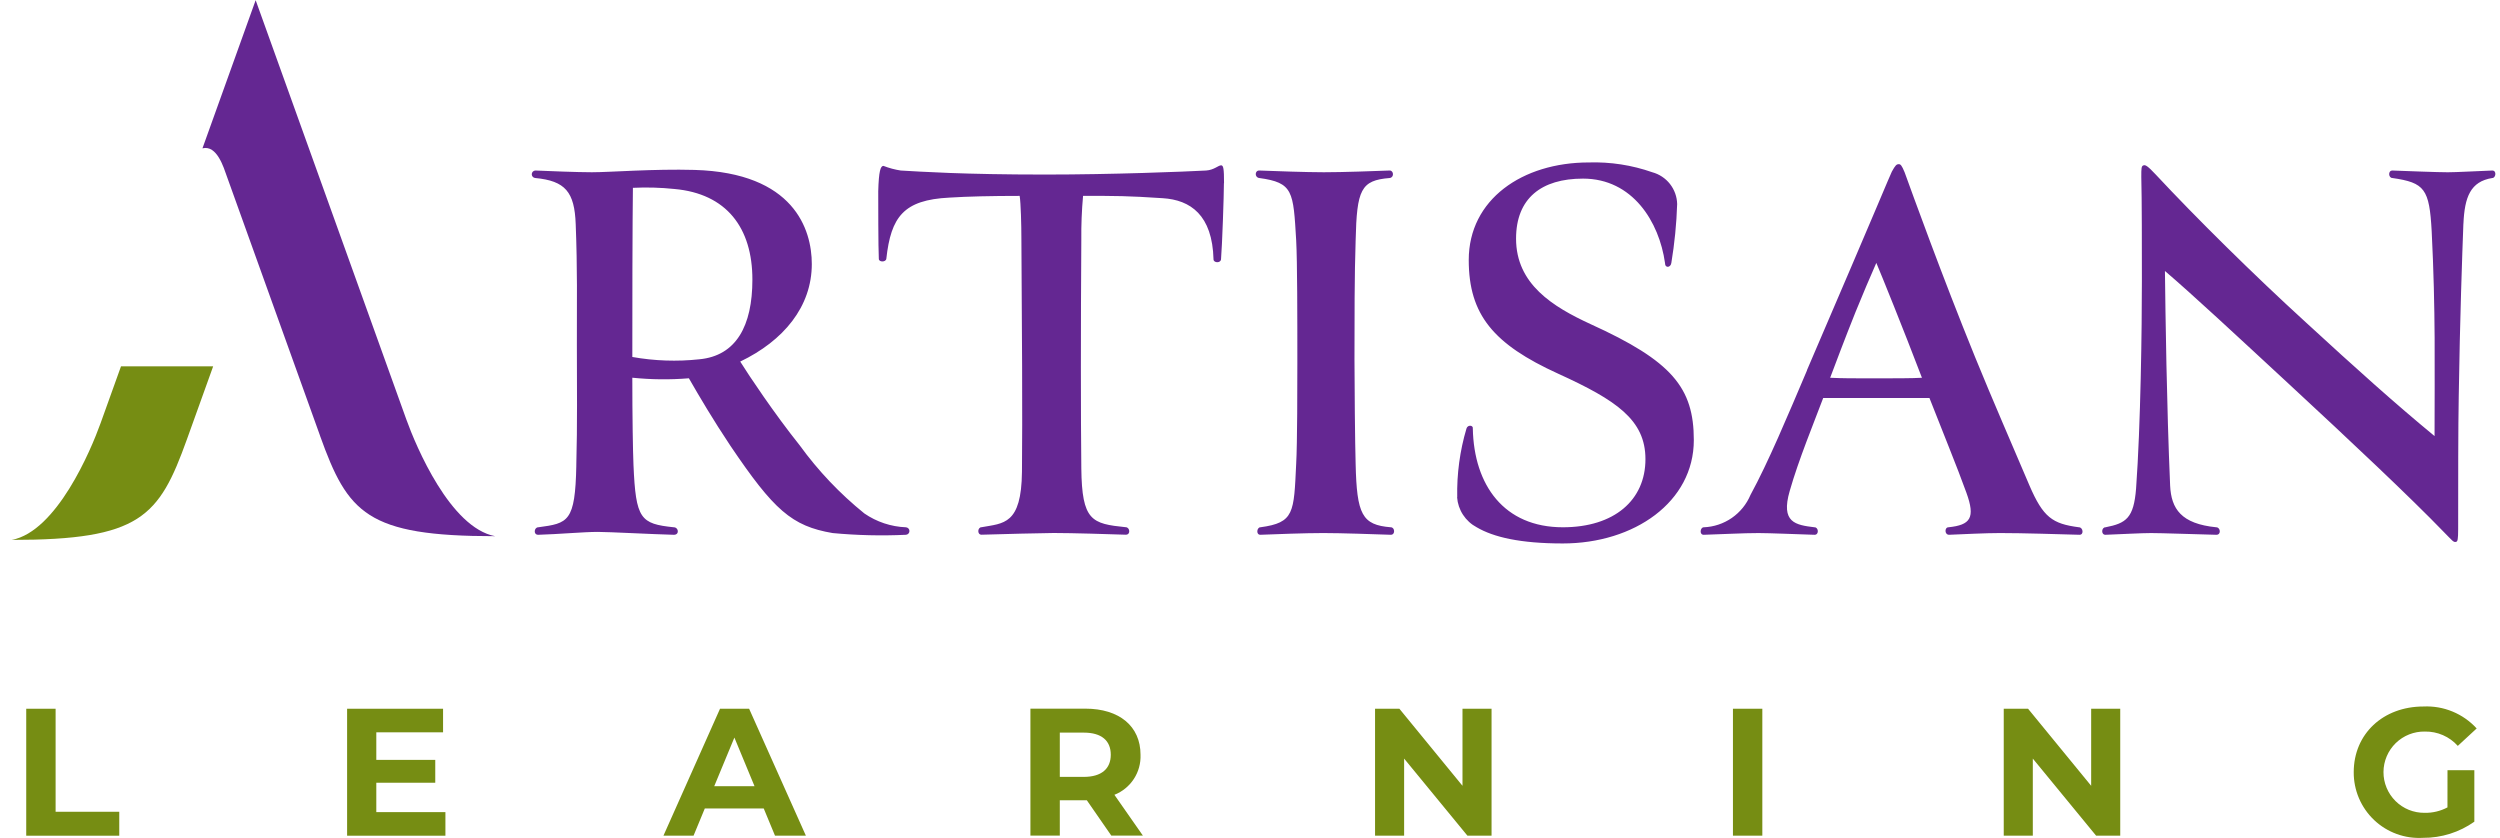 <svg width="191" height="64" viewBox="0 0 191 64" fill="none" xmlns="http://www.w3.org/2000/svg">
<g clip-path="url(#clip0_20791_52044)">
<path d="M188.206 17.086C188.295 15.057 188.739 13.866 190.411 13.601C190.678 13.601 190.767 13.028 190.411 13.028C189.22 13.072 187.676 13.161 187.015 13.161C186.222 13.161 183.972 13.072 182.781 13.028C182.426 13.028 182.473 13.601 182.781 13.601C185.251 13.957 185.604 14.439 185.78 17.659C186.089 23.79 186 28.112 186 33.316C183.001 30.846 180.003 28.156 176.166 24.627C172.152 20.967 167.741 16.6 164.699 13.336C164.082 12.674 163.906 12.586 163.773 12.631C163.595 12.675 163.595 12.852 163.595 13.513C163.64 15.233 163.64 19.022 163.64 21.452C163.64 25.068 163.551 32.433 163.196 37.329C163.018 39.579 162.446 39.975 160.858 40.285C160.549 40.285 160.502 40.858 160.858 40.858C162.048 40.814 163.592 40.726 164.343 40.726C165.181 40.726 167.562 40.815 169.327 40.858C169.724 40.858 169.636 40.285 169.327 40.285C166.636 40.018 165.886 38.873 165.798 37.109C165.532 30.934 165.443 24.098 165.401 20.703C167.517 22.511 170.738 25.51 174.883 29.347C179.646 33.757 184.145 37.991 186.701 40.638C187.362 41.3 187.45 41.476 187.671 41.388C187.76 41.344 187.803 41.21 187.803 40.418C187.803 36.933 187.803 32.611 187.848 30.274C187.937 24.363 188.114 19.424 188.203 17.087M146.836 28.861C146.131 28.906 144.675 28.906 143.043 28.906C141.632 28.906 140.75 28.906 139.824 28.861C140.309 27.583 140.882 26.039 141.764 23.834C142.381 22.334 142.823 21.276 143.351 20.085C143.796 21.143 145.336 24.936 146.836 28.861ZM138.059 28.288C136.559 31.817 135.104 35.301 133.736 37.814C133.438 38.523 132.943 39.133 132.311 39.57C131.678 40.008 130.933 40.256 130.164 40.285C129.898 40.285 129.809 40.858 130.164 40.858C131.664 40.814 133.163 40.726 134.354 40.726C135.192 40.726 137.221 40.815 138.632 40.858C138.988 40.858 138.941 40.285 138.632 40.285C137.177 40.107 136.031 39.929 136.735 37.506C137.397 35.168 138.632 32.169 139.293 30.405H147.409C148.511 33.228 149.482 35.565 150.231 37.638C150.936 39.578 150.539 40.108 148.864 40.284C148.555 40.284 148.555 40.857 148.908 40.857C149.967 40.813 151.731 40.725 152.79 40.725C154.642 40.725 157.2 40.814 158.875 40.857C159.231 40.857 159.142 40.284 158.832 40.284C156.802 40.017 156.098 39.534 155.039 37.064C153.671 33.845 152.26 30.625 150.893 27.273C148.379 21.099 146.086 14.745 145.512 13.161C145.292 12.627 145.203 12.543 145.068 12.543C144.89 12.543 144.802 12.632 144.535 13.116C144.268 13.689 143.829 14.836 138.049 28.288M111.322 37.991C111.357 38.469 111.513 38.93 111.776 39.331C112.038 39.733 112.398 40.061 112.822 40.285C114.101 41.035 116.13 41.52 119.397 41.52C124.866 41.52 129.408 38.345 129.408 33.625C129.408 29.612 127.732 27.583 121.513 24.76C118.647 23.437 115.827 21.716 115.827 18.232C115.827 15.145 117.767 13.646 120.943 13.646C124.735 13.646 126.765 16.954 127.205 20.085C127.205 20.529 127.65 20.44 127.691 20.085C127.937 18.597 128.086 17.094 128.135 15.586C128.122 15.032 127.93 14.496 127.589 14.059C127.247 13.622 126.773 13.307 126.238 13.161C124.681 12.614 123.036 12.36 121.386 12.411C116.314 12.411 112.212 15.233 112.212 19.864C112.212 24.053 114.109 26.303 119.048 28.552C123.503 30.581 125.712 32.081 125.712 35.079C125.712 38.211 123.33 40.284 119.403 40.284C114.904 40.284 112.611 37.064 112.523 32.742C112.567 32.475 112.127 32.433 112.038 32.742C111.533 34.444 111.295 36.215 111.332 37.99M103.482 27.449C103.482 24.451 103.482 20.922 103.571 18.364C103.66 14.483 103.968 13.777 106.173 13.6C106.529 13.556 106.482 13.027 106.173 13.027C104.983 13.072 102.6 13.16 101.145 13.16C99.778 13.16 97.353 13.071 96.206 13.027C95.85 13.027 95.85 13.56 96.206 13.6C98.807 13.956 98.807 14.615 99.028 18.364C99.117 19.996 99.117 24.317 99.117 27.759C99.117 29.258 99.117 33.933 99.028 35.432C98.85 39.181 98.895 39.931 96.293 40.284C96.027 40.284 95.938 40.857 96.293 40.857C97.441 40.813 99.69 40.725 101.101 40.725C102.512 40.725 104.938 40.814 106.26 40.857C106.616 40.857 106.57 40.284 106.26 40.284C104.056 40.106 103.659 39.313 103.57 35.432C103.525 33.977 103.482 29.212 103.482 27.449ZM93.516 13.998C93.516 12.896 93.472 12.631 93.295 12.631C93.074 12.631 92.761 12.986 92.148 13.028C90.473 13.117 85.004 13.336 79.844 13.336C73.581 13.336 70.362 13.116 68.818 13.028C68.365 12.959 67.921 12.84 67.495 12.673C67.273 12.673 67.139 13.07 67.097 14.613C67.097 15.231 67.097 18.98 67.142 19.774C67.142 20.041 67.675 20.041 67.715 19.774C68.07 16.554 69.038 15.275 72.522 15.098C73.889 15.01 75.786 14.966 77.902 14.966C77.991 15.499 78.034 17.259 78.034 18.185C78.078 24.36 78.123 32.078 78.078 36.045C78.034 40.103 76.667 39.971 74.991 40.279C74.683 40.279 74.636 40.852 74.991 40.852C76.182 40.809 80.019 40.721 80.5 40.721C81.956 40.721 84.734 40.81 86.009 40.852C86.406 40.852 86.318 40.279 86.009 40.279C83.407 40.013 82.658 39.794 82.613 35.78C82.569 32.076 82.569 24.666 82.613 18.316C82.601 17.197 82.645 16.078 82.746 14.964C85.304 14.964 86.142 14.964 88.832 15.142C90.949 15.274 92.625 16.422 92.713 19.817C92.713 20.084 93.246 20.126 93.286 19.817C93.375 18.758 93.507 14.922 93.507 13.996M57.483 21.364C57.483 24.892 56.248 27.185 53.426 27.45C51.721 27.634 49.998 27.574 48.31 27.273C48.31 15.806 48.354 15.321 48.354 14.35C49.413 14.298 50.475 14.328 51.53 14.439C55.499 14.794 57.483 17.394 57.483 21.364ZM44.031 35.565C43.943 39.887 43.414 39.975 41.12 40.285C40.812 40.285 40.723 40.858 41.12 40.858C42.664 40.814 44.605 40.637 45.664 40.637C46.546 40.637 49.81 40.815 51.485 40.858C51.93 40.858 51.841 40.285 51.485 40.285C48.927 40.018 48.575 39.667 48.398 35.521C48.354 34.507 48.309 31.817 48.309 28.857C49.745 29.004 51.192 29.019 52.631 28.901C53.47 30.357 54.483 32.077 55.806 34.062C59.115 38.958 60.481 40.193 63.613 40.726C65.474 40.901 67.344 40.945 69.211 40.858C69.284 40.854 69.353 40.822 69.404 40.768C69.454 40.715 69.482 40.644 69.482 40.571C69.482 40.498 69.454 40.427 69.404 40.374C69.353 40.321 69.284 40.289 69.211 40.285C68.074 40.24 66.972 39.873 66.035 39.226C64.167 37.717 62.506 35.967 61.096 34.022C59.156 31.596 57.215 28.685 56.553 27.624C59.861 26.037 62.022 23.435 62.022 20.171C62.022 17.525 60.655 13.203 53.069 12.982C49.938 12.893 46.63 13.16 45.218 13.16C44.116 13.16 41.91 13.071 40.897 13.027C40.823 13.031 40.754 13.063 40.704 13.117C40.654 13.17 40.626 13.24 40.626 13.314C40.626 13.387 40.654 13.458 40.704 13.511C40.754 13.564 40.823 13.596 40.897 13.6C43.19 13.822 43.895 14.659 43.984 17.129C44.117 20.525 44.073 23.082 44.073 26.347C44.073 29.478 44.117 32.389 44.029 35.565" fill="#642792"/>
<path d="M186.986 61.685C186.448 61.97 185.847 62.112 185.239 62.1C184.827 62.104 184.418 62.027 184.036 61.873C183.655 61.718 183.307 61.489 183.015 61.198C182.723 60.908 182.491 60.562 182.334 60.182C182.176 59.801 182.096 59.393 182.098 58.981C182.1 58.569 182.184 58.162 182.345 57.782C182.506 57.403 182.74 57.06 183.035 56.772C183.33 56.485 183.68 56.259 184.063 56.107C184.446 55.956 184.855 55.883 185.267 55.891C185.74 55.883 186.208 55.976 186.641 56.165C187.074 56.354 187.461 56.634 187.776 56.986L189.217 55.653C188.705 55.093 188.075 54.652 187.373 54.362C186.672 54.072 185.915 53.941 185.156 53.976C182.066 53.976 179.825 56.069 179.825 58.993C179.82 59.677 179.956 60.355 180.224 60.984C180.492 61.613 180.887 62.18 181.383 62.651C181.879 63.121 182.467 63.484 183.11 63.718C183.753 63.952 184.436 64.051 185.119 64.01C186.523 64.02 187.895 63.589 189.04 62.777V58.841H186.989L186.986 61.685ZM159.765 54.145V60.035L154.942 54.145H153.086V63.846H155.307V57.956L160.143 63.846H161.986V54.145H159.765ZM132.397 63.846H134.642V54.145H132.397V63.846ZM111.734 54.145V60.035L106.911 54.145H105.054V63.846H107.275V57.956L112.112 63.846H113.955V54.145H111.734Z" fill="#768D13"/>
<path d="M84.863 57.666C84.863 58.719 84.17 59.354 82.798 59.354H80.969V55.972H82.798C84.17 55.972 84.863 56.594 84.863 57.66M87.317 63.841L85.14 60.723C85.75 60.483 86.269 60.059 86.627 59.51C86.985 58.961 87.163 58.315 87.136 57.66C87.136 55.484 85.514 54.141 82.923 54.141H78.724V63.842H80.969V61.14H83.034L84.905 63.842L87.317 63.841ZM54.568 60.064L56.107 56.35L57.645 60.064H54.568ZM59.211 63.847H61.57L57.232 54.146H55.01L50.687 63.847H52.987L53.846 61.769H58.35L59.211 63.847Z" fill="#768D13"/>
<path d="M2.004 54.148V63.848H9.112V62.019H4.248V54.148H2.004ZM26.519 54.148V63.848H34.03V62.046H28.75V59.801H33.254V58.055H28.75V55.949H33.85V54.148H26.519Z" fill="#768D13"/>
<path d="M24.455 33.297C22.08 26.693 19.707 20.088 17.334 13.482C17.096 12.817 16.581 11.058 15.468 11.332C16.821 7.561 18.175 3.788 19.532 0.014C23.368 10.689 27.205 21.364 31.042 32.041C31.79 34.123 34.406 40.321 37.828 40.965C28.009 40.965 26.576 39.204 24.452 33.297" fill="#642792"/>
<path d="M14.275 33.582C12.151 39.49 10.721 41.249 0.899 41.249C4.324 40.606 6.941 34.407 7.687 32.325L9.244 27.989H16.285L14.275 33.582Z" fill="#768D13"/>
</g>
<defs>
<clipPath id="clip0_20791_52044">
<rect width="189.745" height="64" fill="white" transform="translate(0.899 0.014)"/>
</clipPath>
</defs>
</svg>
